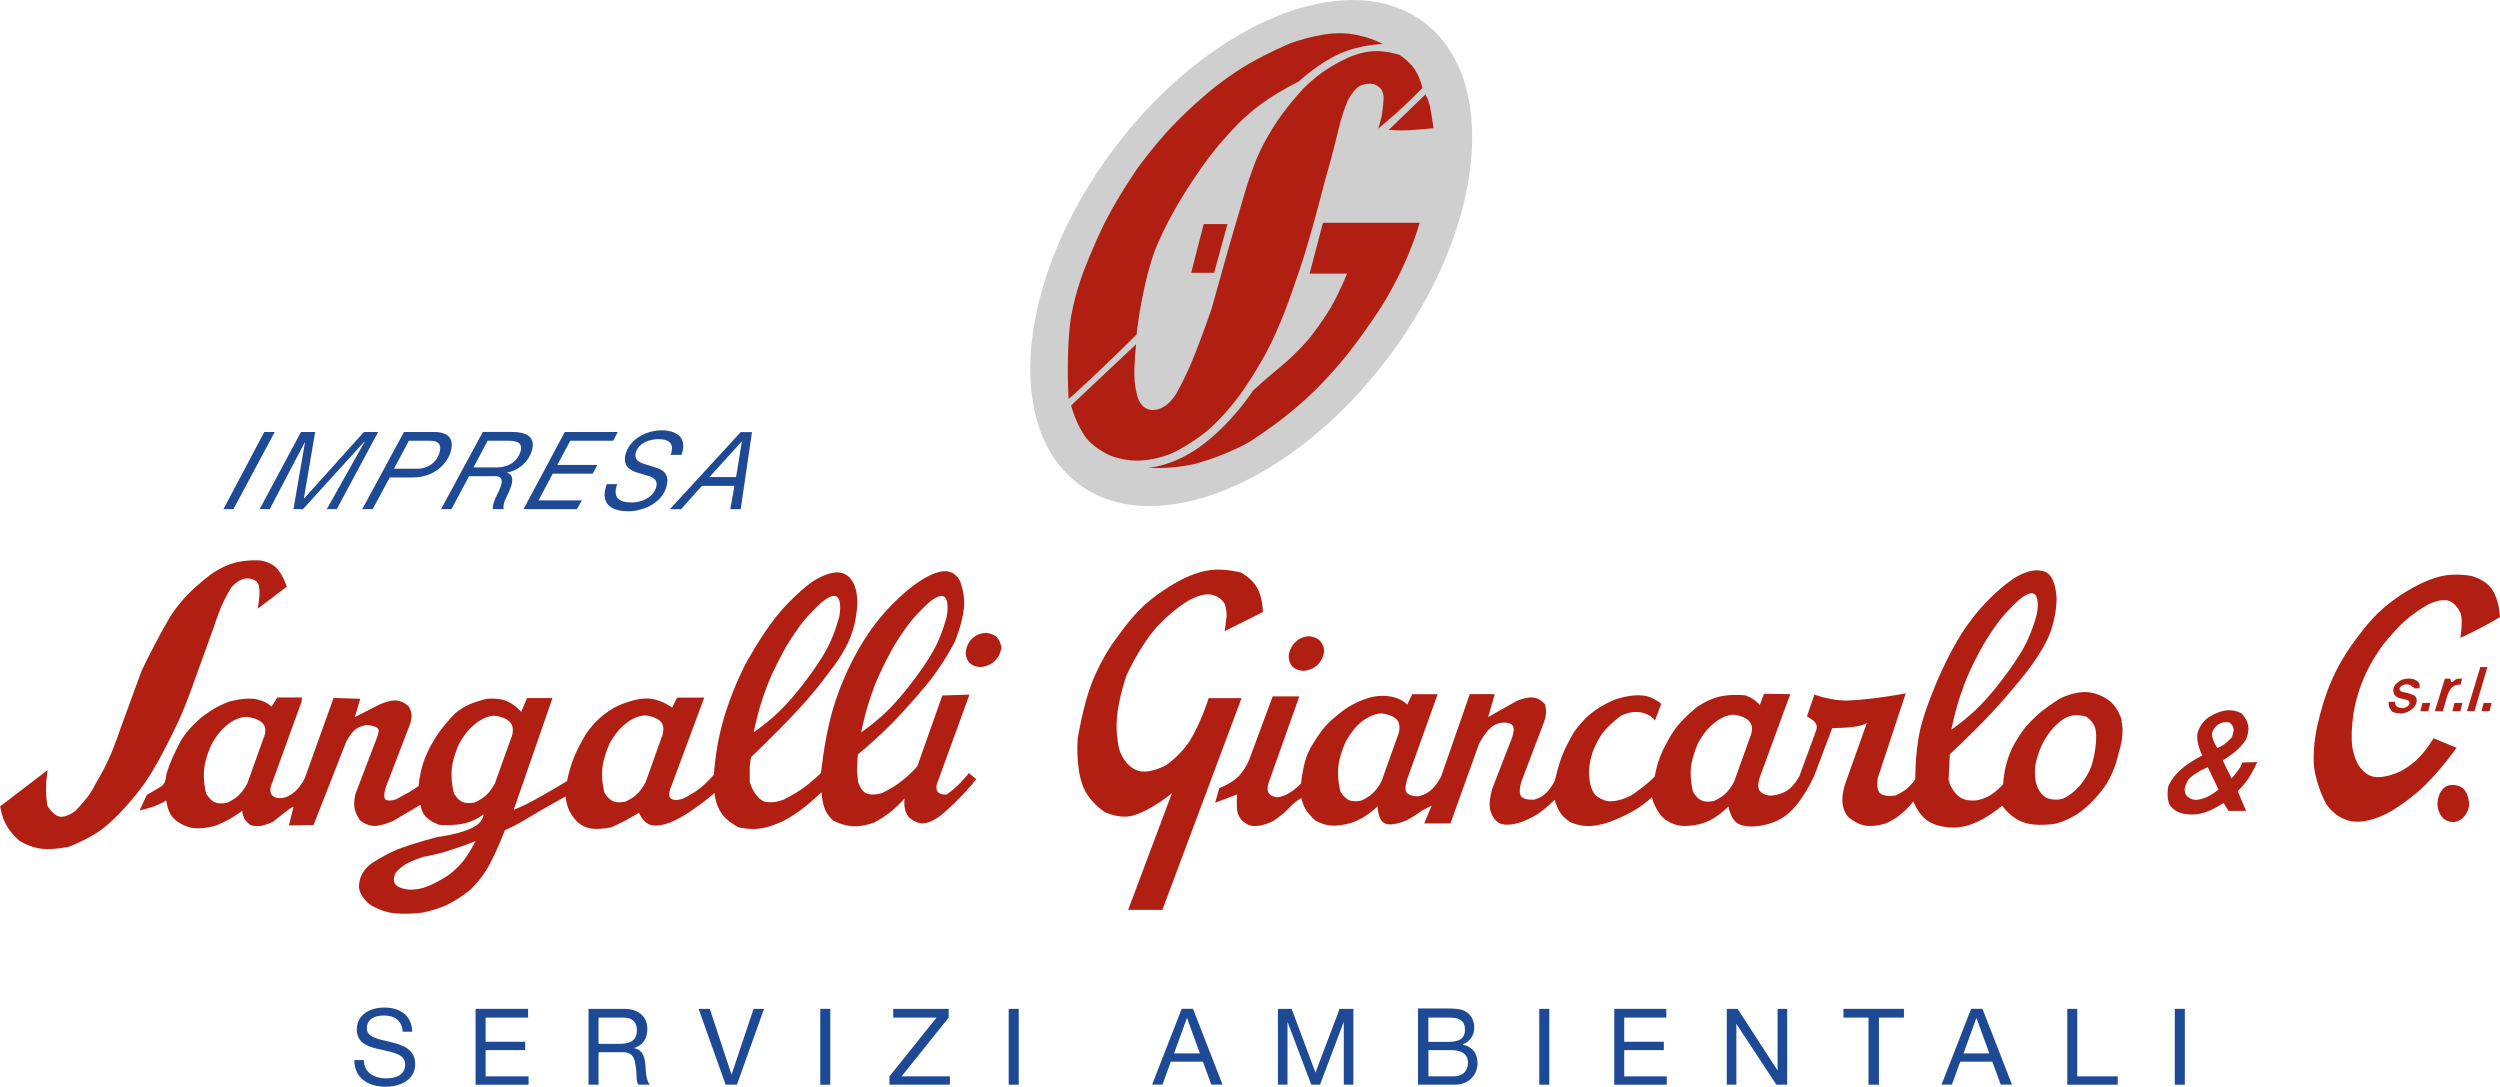 <?xml version="1.0" encoding="UTF-8"?><svg id="Livello_1" xmlns="http://www.w3.org/2000/svg" width="114.19mm" height="49.64mm" viewBox="0 0 323.69 140.72"><defs><style>.cls-1{fill:#cfcfcf;}.cls-2{fill:#b11f12;}.cls-3{fill:#1d4995;}</style></defs><path class="cls-1" d="m179.87,46.12c-12.3,16.51-30.33,23.91-40.2,16.57-9.88-7.39-7.88-26.77,4.43-43.28,12.36-16.51,30.33-23.91,40.2-16.57,9.93,7.39,7.93,26.77-4.43,43.28"/><path class="cls-2" d="m125.47,100.08s-.7.86-1.46,1.62c-.7.65-1.46,1.19-1.46,1.19,0,0-.92.05-1.19-.43-.32-.54.11-1.4.11-1.4l4.05-11.12-3.51.11-3.24,9.17s-.92,1.08-2.21,2.05c-.97.76-2.32,1.4-2.32,1.4,0,0-1.24.43-2.1.05-.7-.32-1.03-1.46-1.03-1.46l-.16-1.51.11-2.05s1.89-1.57,3.56-3.18,3.08-3.24,3.08-3.24c0,0,1.94-2.1,3.29-3.94,1.62-2.21,2.64-4.26,2.64-4.26,0,0,.97-2.27,1.19-4.48.16-1.57-.49-3.29-.49-3.29,0,0-.54-1.4-2.05-1.35-1.46.05-3.29,1.35-3.29,1.35,0,0-2.81,1.78-5.61,5.4-2.27,2.91-3.78,6.42-3.78,6.42,0,0-1.24,2.64-2,5.56-.92,3.51-1.3,7.39-1.3,7.39,0,0-1.08,1.08-2.37,2-1.13.81-2.48,1.46-2.48,1.46,0,0-1.46.59-2.54.22-.97-.38-1.57-1.78-1.57-1.78l-.27-.7v-2.05l.16-1.19s3.45-3.24,6.31-6.37c2.27-2.43,4.05-4.96,4.05-4.96,0,0,1.67-2,2.54-4.26.81-2.05.86-4.21.86-4.21,0,0,.22-3.08-1.67-3.94-1.57-.76-4.16,1.03-4.16,1.03,0,0-2.32,1.62-4.64,4.48-2.05,2.54-4.1,6.37-4.1,6.37,0,0-.81,1.62-1.46,3.24-.59,1.51-1.08,3.02-1.08,3.02,0,0-.54,1.78-.92,3.67-.38,2.05-.54,4.21-.54,4.21,0,0-.86,1.03-1.89,1.83-.86.65-2.05,1.24-2.05,1.24,0,0-1.08.43-1.62,0-.54-.38.11-1.73.11-1.73l4.21-11.33h-3.51l-.65,1.3s-1.51-1.19-3.29-1.19c-2,0-4.21,1.19-4.21,1.19,0,0-1.24.7-2.21,1.67-.81.76-1.46,1.78-1.46,1.78,0,0-.92,1.46-1.57,3.08-.59,1.46-.86,2.97-.86,2.97,0,0-2.48,1.51-4.48,2.59-1.3.7-2.43,1.13-2.43,1.13l5.02-14.46h-3.29l-.76,1.78s-.86-1.03-2.05-1.46c-1.08-.38-2.43-.22-2.43-.22,0,0-1.24.27-2.32.76-.97.43-1.78,1.13-1.78,1.13,0,0-1.08,1.13-1.94,2.27-.7.97-1.24,2-1.24,2,0,0-.65,1.19-1.03,2.48-.38,1.24-.49,2.64-.49,2.64,0,0-.54.38-1.24.81-.7.38-1.51.81-1.57.86s-1.13.43-1.51.05c-.32-.38.05-1.51.05-1.51l3.13-8.15s.27-.7.22-1.35c-.05-.54-.38-1.03-.38-1.03,0,0-.65-.65-1.57-.76-.92-.05-2.1.49-2.1.49l-3.29,1.67.7-2.37-3.45-.11-3.72,10.36s-.43.92-1.08,1.57c-.49.54-1.24.86-1.24.86,0,0-1.13.49-1.83-.11-.65-.54-.11-1.62-.11-1.62l3.83-10.58.05-.54h-3.18l-.76,1.19s-.76-.86-2.43-1.03c-1.4-.11-3.08.38-3.08.38,0,0-1.03.38-1.94.92-.81.49-1.57,1.08-1.57,1.08,0,0-.86.7-1.57,1.51-.54.59-1.03,1.35-1.03,1.35,0,0-.65,1.19-1.19,2.37-.49,1.08-.81,2.21-.81,2.21,0,0-.05.59-.22,1.03-.16.32-.49.54-.49.54l-1.83,1.08-.92,2s.97-.22,1.89-.54c.76-.27,1.57-.76,1.57-.76,0,0,.11,1.3.76,2.1.65.86,1.83,1.24,1.83,1.24,0,0,.7.32,1.62.27.97,0,2.1-.32,2.1-.32,0,0,.97-.38,1.78-.81.92-.54,1.73-1.13,1.73-1.13,0,0,.05.59.32,1.08.27.43.76.76.76.76,0,0,.59.22,1.3.11.76-.11,1.62-.54,1.62-.54,0,0,1.19-.97,2-1.57.38-.27.65-.38.65-.38l-.59,2.43,3.18-.05,4.21-10.74s.49-1.03,1.19-1.62c.59-.49,1.46-.59,1.46-.59,0,0,1.19.05,1.51.49.22.32-.22,1.3-.22,1.3l-2.7,7.07s-.27.92-.16,1.78c.11.81.7,1.67.7,1.67,0,0,.76.7,1.83.76,1.08,0,2.48-.65,2.48-.65l3.56-2.1s.05.92.7,1.57c.59.65,1.73,1.03,1.73,1.03,0,0,1.94.16,3.4-.22,1.4-.38,2.32-1.13,2.32-1.13,0,0,.05.76-.97,1.46-1.67,1.08-4.96,1.46-4.96,1.46,0,0-2.86.7-5.34,1.67-1.78.76-3.18,1.73-3.18,1.73,0,0-1.67,1.03-1.67,3.02,0,1.24,1.4,2.32,1.4,2.32,0,0,1.19.81,2.75,1.08,1.73.27,3.89,0,3.89,0,0,0,1.78-.27,3.45-1.08,1.46-.7,2.91-1.89,2.91-1.89,0,0,1.46-1.35,2.48-3.24,1.24-2.37,2-4.48,2-4.48,0,0,1.4-.59,2.97-1.57,2.32-1.4,4.91-2.81,4.91-2.81,0,0,.05,1.03.49,1.89.38.81,1.08,1.46,1.08,1.46,0,0,.65.65,1.73.81,1.13.16,2.64-.16,2.64-.16,0,0,.81-.38,1.67-.81.92-.49,1.89-1.08,1.89-1.08,0,0,.49,1.35,1.62,1.62,1.35.27,3.18-.7,3.18-.7,0,0,1.08-.54,2.16-1.3,1.35-.92,2.81-2.16,2.81-2.16,0,0,.11,1.51.92,2.64.76,1.08,2.16,1.78,2.16,1.78,0,0,1.46.38,2.86.16,1.57-.22,3.18-1.08,3.18-1.08,0,0,1.03-.54,2.1-1.35,1.3-.97,2.64-2.27,2.64-2.27,0,0,.05,1.35.49,2.32.32.81,1.08,1.4,1.08,1.4,0,0,1.24.65,2.54.7,1.35.05,2.7-.49,2.7-.49,0,0,.97-.49,1.89-1.19,1.08-.81,2.05-1.94,2.05-1.94,0,0-.11.76.05,1.35.11.65.49,1.08.49,1.08,0,0,.86.86,1.89.81,1.08-.05,2.32-1.08,2.32-1.08,0,0,1.3-1.08,2.43-2.27,1.13-1.13,2.1-2.37,2.1-2.37l-.97-.81Zm-12.36-10.96c.92-2.48,2.59-5.4,2.59-5.4,0,0,1.03-1.73,2.16-3.18,1.13-1.4,2.43-2.54,2.43-2.54,0,0,1.4-1.24,2-.7.7.59.27,2.59.27,2.59,0,0-.49,1.94-1.4,3.78-.97,1.89-2.37,3.72-2.37,3.72,0,0-1.67,2.37-3.51,4.26-1.78,1.83-3.78,3.18-3.78,3.18,0,0,.49-2.75,1.62-5.72m-13.92,0c.92-2.48,2.59-5.4,2.59-5.4,0,0,1.03-1.73,2.16-3.18,1.13-1.4,2.43-2.54,2.43-2.54,0,0,1.4-1.24,2-.7.7.59.27,2.59.27,2.59,0,0-.49,1.94-1.4,3.78-.97,1.89-2.37,3.72-2.37,3.72,0,0-1.67,2.37-3.51,4.26-1.78,1.83-3.78,3.18-3.78,3.18,0,0,.49-2.75,1.62-5.72m-65.08,6.42l-2.1,5.88s-.43.92-1.13,1.57c-.59.59-1.51.97-1.51.97,0,0-.92.22-1.57-.05-.65-.27-1.13-1.13-1.13-1.13,0,0-.43-1.51-.27-3.18.16-1.46.92-3.13.92-3.13,0,0,.81-1.57,1.94-2.48,1.57-1.35,2.81-1.13,2.81-1.13,0,0,1.46.16,2,.92.54.65.05,1.78.05,1.78m25.85,15.92c-.81,1.03-1.83,1.78-1.83,1.78,0,0-1.62,1.13-3.08,1.62-1.19.43-2.21.32-2.21.32,0,0-1.24-.11-1.67-.65-.49-.65.05-1.57.05-1.57,0,0,.43-.54,1.3-1.08.86-.49,2.21-.92,2.21-.92,0,0,1.19-.22,2.59-.59,1.89-.54,4.21-1.46,4.21-1.46,0,0-.7,1.46-1.57,2.54m6.21-15.97l-2.1,5.88s-.43.92-1.13,1.57c-.59.59-1.51.97-1.51.97,0,0-.92.22-1.57-.05s-1.13-1.13-1.13-1.13c0,0-.43-1.51-.27-3.24.16-1.46.92-3.13.92-3.13,0,0,.81-1.57,1.94-2.48,1.57-1.35,2.75-1.19,2.75-1.19,0,0,1.46.16,2,.92.59.7.11,1.89.11,1.89m19.48-.11l-2.1,5.88s-.43.92-1.13,1.57c-.59.59-1.51.97-1.51.97,0,0-.92.22-1.57-.05s-1.13-1.13-1.13-1.13c0,0-.43-1.51-.27-3.18.16-1.46.92-3.13.92-3.13,0,0,.81-1.57,1.94-2.48,1.57-1.35,2.81-1.19,2.81-1.19,0,0,1.46.16,2,.92.49.65.05,1.83.05,1.83"/><path class="cls-2" d="m291.14,100.78c.65-1.03,1.13-2.1,1.13-2.1l-1.94.05s-.11.43-.43.86c-.38.59-.97,1.19-.97,1.19l-1.13-2.32s.97-.59,1.73-1.24c.76-.65,1.24-1.4,1.24-1.4,0,0,.49-1.03.32-1.83-.11-.86-.81-1.57-.81-1.57,0,0-.81-.59-2.1-.43-1.13.16-2.27.92-2.27.92,0,0-1.19.86-1.4,2.16-.16,1.24.65,2.75.65,2.75,0,0-1.67.81-2.86,1.89s-1.57,2.16-1.57,2.16c0,0-.27,1.51.22,2.37.54.92,1.83,1.13,1.83,1.13,0,0,1.19.27,2.48-.11,1.35-.38,2.64-1.3,2.64-1.3l.65,1.03h2.27l-1.08-2.54s.81-.81,1.4-1.67m-4.1-6.85s.38-.27.76-.38c.43-.11.86,0,.86,0,0,0,.49.32.54.81s-.22,1.08-.22,1.08c0,0-.38.49-.97.92-.43.32-.92.49-.92.49,0,0-.65-.97-.7-1.78.05-.59.65-1.13.65-1.13m-.81,9.01c-.43.27-.97.43-.97.43,0,0-.7.27-1.24.16-.59-.11-.97-.59-.97-.59,0,0-.27-.49-.16-.92.11-.59.54-1.19.54-1.19,0,0,.43-.43,1.08-.81.59-.38,1.35-.7,1.35-.7l1.4,2.91c-.11.05-.54.43-1.03.7"/><path class="cls-2" d="m274.74,93.34c-.49-1.83-1.67-2.64-1.67-2.64,0,0-1.3-1.03-2.91-1.08-1.57-.11-3.4.81-3.4.81,0,0-1.35.81-2.54,1.78-.97.81-1.83,1.78-1.83,1.78,0,0-1.46,1.78-2.16,3.56-.81,2-.86,3.99-.86,3.99,0,0-.76.86-1.62,1.4-.76.49-1.62.65-1.62.65,0,0-1.24.27-2.21-.27-.92-.49-1.46-1.78-1.46-1.78l-.16-.59.16-3.29s2.86-2.64,5.45-5.4c2.37-2.54,4.43-5.18,4.43-5.18,0,0,2.05-2.54,3.02-4.91.97-2.43.92-4.7.92-4.7,0,0-.05-2.91-1.51-3.45-2.05-.76-4.53,1.24-4.53,1.24,0,0-3.08,2.05-5.88,6.21-2.37,3.51-4.1,8.09-4.1,8.09,0,0-1.3,3.08-1.78,5.56-.54,3.02-.49,5.77-.49,5.77,0,0-.49.76-1.19,1.3-.59.49-1.4.81-1.4.81,0,0-1.4.27-2-.32-.54-.54-.27-1.94-.27-1.94l3.62-10.96s-3.89.76-7.34.92c-2.16.11-4.48-.76-4.48-.76l-.97,2.81.81.54s.38.32.43.65c.11.38-.11.81-.11.81l-2.1,5.72s-.59,1.19-1.51,1.83c-.81.59-1.94.7-1.94.7,0,0-1.13.16-1.73-.65-.38-.54.05-1.73.05-1.73l3.94-10.74-3.4-.05-.54,1.46s-.38-.43-.86-.76-1.03-.49-1.03-.49c0,0-1.67-.22-3.35.16-1.57.38-2.97,1.4-2.97,1.4,0,0-1.46,1.19-2.43,2.37-.76.92-1.3,2-1.3,2,0,0-.59.97-1.03,2.16-.43,1.13-.65,2.43-.65,2.43,0,0-.7.7-1.46,1.3-.76.59-1.57,1.13-1.57,1.13,0,0-1.4.76-2.64.76-.97.05-1.89-.7-1.89-.7,0,0-.76-.54-.92-2.48-.16-1.4.43-3.13.43-3.13,0,0,.54-1.51,1.4-2.64.97-1.19,2.27-2.1,2.27-2.1,0,0,1.08-.65,2.37-.49,1.46.16,2.05,1.08,2.05,1.08l.81-2.16s-1.08-.97-2.43-1.08c-1.57-.16-3.45.49-3.45.49,0,0-1.73.65-3.13,1.78-1.24.97-2.21,2.37-2.21,2.37,0,0-.86,1.35-1.51,2.91-.65,1.57-1.03,3.45-1.03,3.45,0,0-.49,1.03-1.19,1.67-.59.59-1.46.81-1.46.81,0,0-1.3.16-1.73-.43-.43-.59.05-1.94.05-1.94l2.91-7.66s.27-.7.27-1.35c0-.49-.16-.97-.16-.97,0,0-.59-.76-1.46-.86-.97-.11-2.16.43-2.16.43l-3.72,2.1.86-2.97h-3.24l-3.72,10.69s-.59,1.13-1.35,1.78c-.7.59-1.57.76-1.57.76,0,0-1.19.05-1.57-.54-.32-.54.16-1.83.16-1.83l3.89-10.85h-3.29l-.65,1.35s-1.03-1.24-3.45-1.13c-2.21.05-4.53,1.67-4.53,1.67,0,0-1.46,1.03-2.48,2.1-.92,1.03-1.57,2.16-1.57,2.16,0,0-.76,1.08-1.13,2.32-.43,1.46-.59,3.08-.59,3.08,0,0-.76.81-1.62,1.3-.7.43-1.46.49-1.46.49,0,0-.92-.05-1.19-.7-.22-.59.27-1.73.27-1.73l3.78-10.63h-3.45l-3.02,8.15s-.49,1.3-1.46,2.27c-.97.92-2.43,1.46-2.43,1.46l-.54,1.89,2.86-1.08s-.16,1.4.05,2.37c.27.92.86,1.24.86,1.24,0,0,.59.54,1.46.49,1.24-.05,2.37-.7,2.37-.7,0,0,.7-.49,1.35-1.03.54-.49.92-.97,1.4-1.35s.81-.54.81-.54c0,0,.16.81.59,1.51.49.76,1.24,1.4,1.24,1.4,0,0,.97.59,2.1.65s2.43-.32,2.43-.32c0,0,.76-.22,1.57-.7,1.03-.59,1.94-1.46,1.94-1.46,0,0,.05,1.24.54,1.89.43.54,1.3.43,1.3.43,0,0,.86-.05,1.83-.49s2.1-1.3,2.1-1.3l1.24-.65-.97,2.32h3.4l3.72-10.36s.76-1.4,1.51-2.05c.81-.7,1.73-.65,1.73-.65,0,0,.86,0,1.13.43.27.49-.11,1.51-.11,1.51l-2.59,6.69s-.32,1.08-.32,2c0,.81.38,1.46.38,1.46,0,0,.43.92,1.3,1.08.97.22,2.37-.27,2.37-.27,0,0,1.13-.38,2.21-1.08,1.13-.76,2.16-1.83,2.16-1.83,0,0,.27,1.03.76,1.73.54.76,1.3,1.19,1.3,1.19,0,0,1.19.54,2.48.49,1.46-.05,3.02-.7,3.02-.7,0,0,1.4-.54,2.7-1.3,1.24-.7,2.32-1.73,2.32-1.73,0,0,.43,1.67,1.46,2.64,1.3,1.19,2.86,1.08,2.86,1.08,0,0,1.57,0,2.91-.59,1.46-.65,2.7-1.94,2.7-1.94,0,0,.22,1.51,1.13,2.16.97.65,2.64.38,2.64.38,0,0,2.27-.11,4.1-1.73,1.83-1.62,3.24-4.8,3.24-4.8l2.32-6.15s1.83,0,3.13-.22c.76-.11,1.35-.43,1.35-.43l-2.86,8.04s-.43,1.35-.27,2.43c.11.97.7,1.67.7,1.67,0,0,1.03.92,2.21,1.13s2.64-.27,2.64-.27c0,0,.97-.38,1.83-1.08.92-.7,1.78-1.78,1.78-1.78,0,0,.59,1.57,1.73,2.43,1.08.81,2.75.92,2.75.92,0,0,1.51.22,3.13-.43,1.94-.7,3.89-2.37,3.89-2.37,0,0,1.13,1.67,2.91,2.21,1.67.54,4.05.11,4.05.11,0,0,1.51-.38,2.86-1.3,1.3-.86,2.43-2.21,2.43-2.21,0,0,1.03-1.08,1.73-2.48.76-1.46,1.13-3.24,1.13-3.24,0,0,.81-2.37.32-4.05m-20.4-4.59c.92-2.48,2.59-5.4,2.59-5.4,0,0,1.03-1.73,2.16-3.18,1.13-1.4,2.43-2.54,2.43-2.54,0,0,1.4-1.24,2-.7.7.59.27,2.59.27,2.59,0,0-.49,1.94-1.4,3.78-.97,1.89-2.37,3.72-2.37,3.72,0,0-1.67,2.37-3.51,4.26-1.78,1.83-3.78,3.18-3.78,3.18,0,0,.49-2.7,1.62-5.72m-73.29,6.48l-2.1,5.88s-.43.92-1.13,1.57c-.59.59-1.51.97-1.51.97,0,0-.92.22-1.57-.05-.65-.27-1.13-1.13-1.13-1.13,0,0-.43-1.51-.27-3.24.16-1.46.92-3.13.92-3.13,0,0,.81-1.57,1.94-2.54,1.57-1.3,2.81-1.19,2.81-1.19,0,0,1.46.16,2,.92.54.76.05,1.94.05,1.94m45.65.05l-2.1,5.88s-.43.92-1.13,1.57c-.59.59-1.51.97-1.51.97,0,0-.92.22-1.57-.05-.65-.27-1.13-1.13-1.13-1.13,0,0-.43-1.51-.27-3.18.16-1.46.92-3.13.92-3.13,0,0,.81-1.57,1.94-2.48,1.57-1.35,2.75-1.19,2.75-1.19,0,0,1.46.16,2,.92.59.65.11,1.83.11,1.83m44.74.65s-.11,1.83-.65,3.35c-.54,1.4-1.46,2.43-1.46,2.43,0,0-1.08,1.24-2.16,1.67-1.08.38-2.21-.11-2.21-.11,0,0-.86-.54-1.19-1.57-.38-1.03-.22-2.54-.22-2.54,0,0,.27-1.46.86-2.7s1.46-2.21,1.46-2.21c0,0,.97-1.13,2.05-1.51,1.08-.38,2.27.05,2.27.05,0,0,.76.49,1.08,1.3.27.76.16,1.83.16,1.83"/><path class="cls-2" d="m158.55,81.73l4.96-2.48s0-1.89-.76-3.18c-.7-1.24-2.1-1.94-2.1-1.94,0,0-1.94-.54-3.89-.32s-3.89,1.3-3.89,1.3c0,0-2.48,1.24-4.75,3.29-1.78,1.62-3.51,4.16-3.51,4.16,0,0-1.83,2.27-3.24,5.83-1.13,2.91-1.83,7.18-1.83,7.18,0,0-.32,3.62.65,6.15.81,2.16,2.81,3.4,2.81,3.4,0,0,1.83.97,3.67.49,2.43-.7,5.07-2.91,5.07-2.91l-5.67,15.11h4.43l10.25-27.41h-4.26s-.92,3.02-2.37,5.4c-1.19,1.94-3.08,3.24-3.08,3.24,0,0-2.16,1.24-3.67.76-1.83-.59-2.43-2.7-2.43-2.7,0,0-.54-1.89-.32-4.26.22-2.43,1.19-5.29,1.19-5.29,0,0,1.51-3.4,3.51-5.83,2.05-2.48,4.53-3.94,4.53-3.94,0,0,1.62-.97,2.81-.81,1.51.22,1.94,1.3,1.94,1.3,0,0,.22.7.22,1.46-.11,1.03-.27,2.05-.27,2.05"/><path class="cls-2" d="m169.56,82.38s.86.11,1.3.54c.59.59.59,1.4.59,1.4,0,0-.05.92-.81,1.73-.65.7-1.78.81-1.78.81,0,0-.92.05-1.51-.54-.54-.54-.49-1.4-.49-1.4,0,0,.05-1.03.86-1.78.81-.81,1.83-.76,1.83-.76"/><path class="cls-2" d="m127.74,81.95s.86.11,1.3.54c.59.59.59,1.4.59,1.4,0,0-.05.92-.81,1.67-.65.7-1.78.81-1.78.81,0,0-.92.05-1.51-.54-.54-.54-.49-1.4-.49-1.4,0,0,.05-1.03.86-1.78.81-.76,1.83-.7,1.83-.7"/><path class="cls-2" d="m33.35,78.82l3.78-2.86s-.49-1.57-1.4-2.48c-.86-.81-2.16-.92-2.16-.92,0,0-1.67-.11-3.24.32-1.57.43-2.91,1.4-2.91,1.4,0,0-1.78,1.3-3.18,2.75-1.19,1.24-2.1,2.64-2.1,2.64,0,0-1.19,2-2.16,3.89-.92,1.73-1.67,3.35-1.67,3.35l-2.75,7.5s-.7,2.16-1.57,4.05c-.76,1.62-1.62,3.02-1.62,3.02,0,0-.49,1.03-1.13,1.83-.7.86-1.46,1.67-1.46,1.67,0,0-1.19.92-2.05.76-.92-.16-1.62-1.46-1.62-1.46,0,0-.16-1.08-.16-2.21s.22-2.37.22-2.37l-6.15,4.7s.16,1.3.76,2.37c.59,1.13,1.67,2.05,1.67,2.05,0,0,1.35.92,2.97,1.08s3.51-.27,3.51-.27c0,0,1.73-.65,3.4-1.67,1.73-1.08,3.29-2.81,3.29-2.81,0,0,1.73-1.78,3.08-3.72s2.37-3.99,2.37-3.99c0,0,1.08-2,2-3.99.92-2,1.62-3.99,1.62-3.99l3.02-8.36s.43-1.35.97-2.64c.54-1.24,1.24-2.37,1.24-2.37,0,0,1.03-1.3,2.21-1.19,1.4.11,1.4,1.08,1.4,1.08,0,0,.11.49.05,1.08-.05.86-.22,1.78-.22,1.78"/><path class="cls-2" d="m317.7,101.65s.97,0,1.46.7c.54.76.54,1.78.54,1.78,0,0,.05.86-.76,1.73-.49.54-1.24.59-1.24.59,0,0-.92.05-1.51-.65-.59-.76-.59-1.62-.59-1.62,0,0-.05-1.08.59-1.89.54-.76,1.51-.65,1.51-.65"/><path class="cls-2" d="m318.56,82.6s1.08-.49,2.32-1.13c1.78-.92,2.81-1.57,2.81-1.57,0,0-.05-2.21-1.08-3.67-.86-1.24-2.7-1.67-2.7-1.67,0,0-2.05-.38-3.83.05-2.05.49-3.89,1.62-3.89,1.62,0,0-2.32,1.24-4.32,3.18-1.51,1.46-3.13,3.78-3.13,3.78,0,0-1.51,1.94-2.7,4.59-1.19,2.59-1.83,5.5-1.83,5.5,0,0-.86,3.08-.59,5.94.27,2.59,1.62,4.96,1.62,4.96,0,0,1.35,2.1,3.72,2.21s4.8-1.46,4.8-1.46c0,0,2.37-1.4,4.37-3.4,2.1-2.1,3.94-4.7,3.94-4.7l-2.97-1.24s-.92,1.57-2.1,2.7c-.92.92-2.16,1.57-2.16,1.57,0,0-2.1,1.03-3.56.7-1.35-.27-2.1-1.83-2.1-1.83,0,0-.54-1.13-.65-2.37-.16-1.83.22-4.16.22-4.16,0,0,.38-2.27,1.3-4.37.92-2.21,2.37-4.16,2.37-4.16,0,0,1.3-1.73,2.81-3.13,1.46-1.35,3.18-2.27,3.18-2.27,0,0,1.51-.81,2.59-.49,1.03.27,1.62,1.67,1.62,1.67,0,0,.16.59.11,1.4,0,.7-.16,1.73-.16,1.73"/><path class="cls-2" d="m312.57,89.13h.7s.05-.32,0-.54c-.05-.27-.32-.43-.32-.43,0,0-.32-.22-.65-.27-.38-.05-.81,0-.81,0,0,0-.43.05-.76.27-.32.22-.59.49-.59.49,0,0-.27.38-.27.81.05.54.49.81.49.81,0,0,.38.16.7.22.27.05.49.11.49.11,0,0,.49.11.43.43-.05.38-.43.54-.43.54,0,0-.32.16-.59.11-.32,0-.65-.22-.65-.22,0,0-.11-.11-.16-.27-.05-.11-.05-.32-.05-.32h-.81s-.05.38.05.65c.11.32.43.65.43.65,0,0,.54.22,1.03.22s.97-.22.97-.22c0,0,.43-.22.7-.49s.38-.59.38-.59c0,0,.11-.32.05-.59-.05-.27-.27-.43-.27-.43,0,0-.32-.16-.65-.27-.32-.11-.7-.16-.7-.16,0,0-.49-.05-.59-.38-.05-.32.43-.54.43-.54,0,0,.22-.11.49-.11.22,0,.49.11.49.11,0,0,.16.11.22.22.27,0,.27.22.27.22"/><path class="cls-2" d="m315.27,92.09h1.03l.59-2.05s.27-.76.65-1.08c.43-.38,1.08-.32,1.08-.32l.16-.76h-.54s-.22.05-.38.16c-.16.11-.27.27-.27.27h-.22l-.11-.43h-.7l-1.3,4.21Z"/><polygon class="cls-2" points="321.15 86.37 322.07 86.37 320.39 92.09 319.42 92.09 321.15 86.37"/><polygon class="cls-2" points="321.58 91.02 322.61 91.02 322.34 92.09 321.31 92.09 321.58 91.02"/><polygon class="cls-2" points="317.8 91.02 318.83 91.02 318.56 92.09 317.53 92.09 317.8 91.02"/><polygon class="cls-2" points="313.65 91.02 314.67 91.02 314.4 92.09 313.38 92.09 313.65 91.02"/><path class="cls-3" d="m52.13,133.49c-.16-1.4-1.08-2-2.43-2-1.08,0-2.21.38-2.21,1.67,0,1.19,1.57,1.4,3.13,1.78,1.57.38,3.13.92,3.13,2.86,0,2.1-2.05,2.91-3.83,2.91-2.21,0-4.05-1.08-4.05-3.45h1.24c0,1.67,1.4,2.37,2.86,2.37,1.19,0,2.48-.38,2.48-1.78s-1.57-1.57-3.13-1.94c-1.57-.32-3.13-.81-3.13-2.59,0-2,1.78-2.86,3.56-2.86,2,0,3.56.97,3.62,3.13h-1.24v-.11Z"/><polygon class="cls-3" points="61.57 130.63 68.37 130.63 68.37 131.76 62.87 131.76 62.87 134.89 68 134.89 68 135.97 62.87 135.97 62.87 139.37 68.43 139.37 68.43 140.45 61.57 140.45 61.57 130.63"/><path class="cls-3" d="m77.49,135.16v-3.4h3.24c1.24,0,1.73.7,1.73,1.67,0,1.4-1.03,1.73-2.27,1.73h-2.7Zm-1.3,5.29h1.3v-4.21h3.18c1.24,0,1.51.81,1.62,1.78.22.97,0,2.05.38,2.43h1.46c-.54-.7-.49-1.73-.59-2.7-.11-.97-.32-1.78-1.46-2.05h0c1.19-.32,1.73-1.3,1.73-2.48,0-1.57-1.13-2.59-2.97-2.59h-4.64v9.82h0Z"/><polygon class="cls-3" points="95.41 140.45 93.95 140.45 90.45 130.63 91.9 130.63 94.71 139.15 94.71 139.15 97.57 130.63 98.92 130.63 95.41 140.45"/><rect class="cls-3" x="106.2" y="130.63" width="1.3" height="9.82"/><polygon class="cls-3" points="115.16 139.37 121.26 131.76 115.65 131.76 115.65 130.63 122.83 130.63 122.83 131.76 116.73 139.37 122.99 139.37 122.99 140.45 115.16 140.45 115.16 139.37"/><rect class="cls-3" x="130.6" y="130.63" width="1.3" height="9.82"/><path class="cls-3" d="m153.69,131.81h0l1.67,4.59h-3.35l1.67-4.59Zm-4.53,8.63h1.35l1.08-2.97h4.16l1.08,2.97h1.46l-3.83-9.82h-1.46l-3.83,9.82Z"/><polygon class="cls-3" points="165.46 130.63 167.24 130.63 170.32 138.88 173.45 130.63 175.23 130.63 175.23 140.45 173.99 140.45 173.99 132.3 173.99 132.3 170.91 140.45 169.78 140.45 166.7 132.3 166.7 132.3 166.7 140.45 165.46 140.45 165.46 130.63"/><path class="cls-3" d="m184.94,135.97h2.97c1.08,0,2.16.38,2.16,1.62,0,1.08-.7,1.78-1.83,1.78h-3.29v-3.4Zm-1.35,4.48h4.75c1.94,0,2.97-1.4,2.97-2.81,0-1.19-.65-2.1-1.89-2.37v-.05c.92-.38,1.46-1.13,1.46-2.21,0-.97-.49-1.67-1.13-2.05-.59-.38-1.73-.38-2.59-.38h-3.56v9.88Zm1.35-8.69h2.64c1.13,0,2.1.22,2.1,1.57,0,1.03-.59,1.57-2.1,1.57h-2.64v-3.13Z"/><rect class="cls-3" x="199.3" y="130.63" width="1.3" height="9.82"/><polygon class="cls-3" points="209.01 130.63 215.75 130.63 215.75 131.76 210.3 131.76 210.3 134.89 215.43 134.89 215.43 135.97 210.3 135.97 210.3 139.37 215.81 139.37 215.81 140.45 209.01 140.45 209.01 130.63"/><polygon class="cls-3" points="223.58 130.63 224.98 130.63 230.16 138.61 230.16 138.61 230.16 130.63 231.4 130.63 231.4 140.45 230 140.45 224.82 132.57 224.82 132.57 224.82 140.45 223.58 140.45 223.58 130.63"/><polygon class="cls-3" points="241.93 131.76 238.69 131.76 238.69 130.63 246.52 130.63 246.52 131.76 243.28 131.76 243.28 140.45 241.93 140.45 241.93 131.76"/><path class="cls-3" d="m255.91,131.81h0l1.67,4.59h-3.35l1.67-4.59Zm-4.53,8.63h1.35l1.08-2.97h4.16l1.08,2.97h1.46l-3.83-9.82h-1.46l-3.83,9.82Z"/><polygon class="cls-3" points="267.67 130.63 268.96 130.63 268.96 139.37 274.2 139.37 274.2 140.45 267.67 140.45 267.67 130.63"/><rect class="cls-3" x="281.59" y="130.63" width="1.3" height="9.82"/><polygon class="cls-3" points="34.21 55.94 35.56 55.94 30.22 65.92 28.93 65.92 34.21 55.94"/><polygon class="cls-3" points="38.96 55.94 40.8 55.94 39.34 64.52 39.39 64.52 47.11 55.94 48.95 55.94 43.6 65.92 42.31 65.92 47.22 57.18 47.17 57.18 39.23 65.92 37.99 65.92 39.5 57.18 39.5 57.18 34.92 65.92 33.62 65.92 38.96 55.94"/><path class="cls-3" d="m52.94,57.07h2.81c.86,0,1.51.38,1.13,1.62-.38,1.19-1.46,2-2.86,2h-3.02l1.94-3.62Zm-6.04,8.85h1.35l2.21-4.1h2.97c2.91,0,4.43-1.89,4.86-3.13.59-1.78-.16-2.75-2.05-2.75h-3.94l-5.4,9.98Z"/><path class="cls-3" d="m63.14,57.07h2.75c1.03,0,1.89.27,1.46,1.51-.22.7-1.03,1.94-3.08,1.94h-2.97l1.83-3.45Zm-6.04,8.85h1.35l2.27-4.26h2.97c.54,0,2-.27.81,2.1-.54,1.03-.76,1.78-.7,2.16h1.4c-.16-.81.49-1.67.81-2.54.43-1.03.49-1.89-.32-2.16v-.05c1.4-.22,2.7-1.35,3.13-2.7.65-1.94-.76-2.54-2.48-2.54h-3.83l-5.4,9.98Z"/><polygon class="cls-3" points="73.12 55.94 79.98 55.94 79.38 57.07 73.83 57.07 72.15 60.2 77.33 60.2 76.74 61.33 71.56 61.33 69.72 64.79 75.34 64.79 74.69 65.92 67.78 65.92 73.12 55.94"/><path class="cls-3" d="m86.83,58.91c.54-1.57-.27-2.05-1.62-2.05-.97,0-2.43.43-2.86,1.62-.32.97.27,1.35,1.13,1.62l1.24.38c1.13.32,2.1.92,1.51,2.7-.65,2.05-3.08,3.02-4.86,3.02-2.37,0-3.72-1.08-2.81-3.51h1.35c-.65,1.78.27,2.37,1.89,2.37,1.24,0,2.7-.59,3.13-1.89.32-1.03-.32-1.4-1.24-1.62l-1.24-.38c-1.08-.32-1.89-1.03-1.4-2.54.65-1.94,2.81-2.91,4.59-2.91,2,0,3.4.97,2.59,3.18h-1.4Z"/><path class="cls-3" d="m96.06,57.13h0l-.76,4.64h-3.45l4.21-4.64Zm-9.34,8.8h1.46l2.7-3.02h4.21l-.54,3.02h1.35l1.46-9.98h-1.46l-9.17,9.98Z"/><path class="cls-2" d="m147.16,43.31s-2,2-4.21,4.1c-3.51,3.35-4.59,4.26-4.59,4.26,0,0-.32-4.91.16-9.55.38-3.35,1.73-6.85,1.73-6.85,0,0,1.24-3.35,2.86-6.58,1.83-3.56,4.21-6.96,4.21-6.96,0,0,2.1-2.91,4.37-5.29,2.54-2.7,5.29-4.91,5.29-4.91,0,0,2.32-1.89,4.75-3.29,2.54-1.46,5.23-2.59,5.23-2.59,0,0,3.62-1.4,6.69-1.35,2.97.05,5.4,1.4,5.4,1.4,0,0-2.91.05-5.56,1.24-2.81,1.24-5.34,3.62-5.34,3.62,0,0-2,.97-3.94,2.27-1.89,1.24-3.51,2.81-3.51,2.81,0,0-1.94,1.89-3.72,4.16s-3.45,4.96-3.45,4.96c0,0-2.75,4.21-4.21,8.26-1.62,4.86-2.16,10.31-2.16,10.31"/><path class="cls-2" d="m174.42,35.43h-4.86l1.73-6.58h12.52s-.59,2.21-2,5.34c-1.46,3.24-3.08,5.72-3.08,5.72,0,0-1.89,2.91-3.78,5.34-1.57,2.05-3.18,3.72-3.18,3.72,0,0-1.83,2.1-4.91,4.59-2.16,1.78-5.02,3.62-5.02,3.62,0,0-2.97,1.73-6.85,2.81-3.08.81-6.37.59-6.37.59,0,0,3.13-.16,6.69-2.7,4.26-3.08,6.91-7.29,6.91-7.29,0,0,1.62-1.51,3.67-3.18,2.16-1.78,3.78-3.78,3.78-3.78,0,0,1.46-1.83,2.64-3.83,1.24-2.16,2.1-4.37,2.1-4.37"/><polygon class="cls-2" points="155.85 29.01 158.93 29.01 157.2 35.32 154.23 35.32 155.85 29.01"/><path class="cls-2" d="m178.46,16.65s1.57-1.3,3.02-2.64c1.4-1.3,2.7-2.64,2.7-2.64,0,0-.32-1.35-1.03-2.43-.76-1.08-1.94-1.83-1.94-1.83,0,0-1.62-.54-3.24-.49-1.57.05-3.08.7-3.08.7,0,0-1.83.76-3.45,1.89-1.51,1.03-2.75,2.32-2.75,2.32,0,0-1.4,1.51-2.59,3.13-1.13,1.51-2,3.08-2,3.08,0,0-.76,1.3-1.4,2.81-.65,1.62-1.24,3.45-1.24,3.45,0,0-1.13,3.78-2.27,7.72-1.13,4.05-2.32,8.26-2.32,8.26,0,0-1.3,3.83-2.54,6.8-.86,2.1-1.78,3.72-1.78,3.72,0,0-.97,2.16-2.81,2.54-1.78.38-2.37-1.4-2.37-1.4,0,0-.43-1.19-.49-2.81-.05-1.89.22-4.26.22-4.26l-8.42,7.93s.65,2.54,2,4.26c1.24,1.51,3.18,2.27,3.18,2.27,0,0,1.94.76,3.99.59,2.97-.22,4.8-1.4,4.8-1.4,0,0,2.59-1.35,4.48-3.18,2.16-2.1,3.62-4.21,3.62-4.21,0,0,2.1-2.91,3.78-6.31,1.83-3.72,3.18-7.99,3.18-7.99,0,0,.81-2.21,1.57-4.8,1.08-3.62,2.16-7.93,2.16-7.93,0,0,1.19-4.1,1.94-7.34.49-2,1.13-3.45,1.13-3.45,0,0,.65-1.3,1.46-1.83.92-.54,2-.27,2-.27,0,0,.59.27.86.65.32.49.32,1.08.32,1.08,0,0-.05,1.13-.22,2.21-.22,1.03-.49,1.83-.49,1.83"/><path class="cls-2" d="m184.56,12.23l-4.75,4.59s1.4.11,2.54.05c1.62-.11,3.24-.27,3.24-.27,0,0-.11-.97-.32-2.16-.16-1.3-.7-2.21-.7-2.21"/></svg>